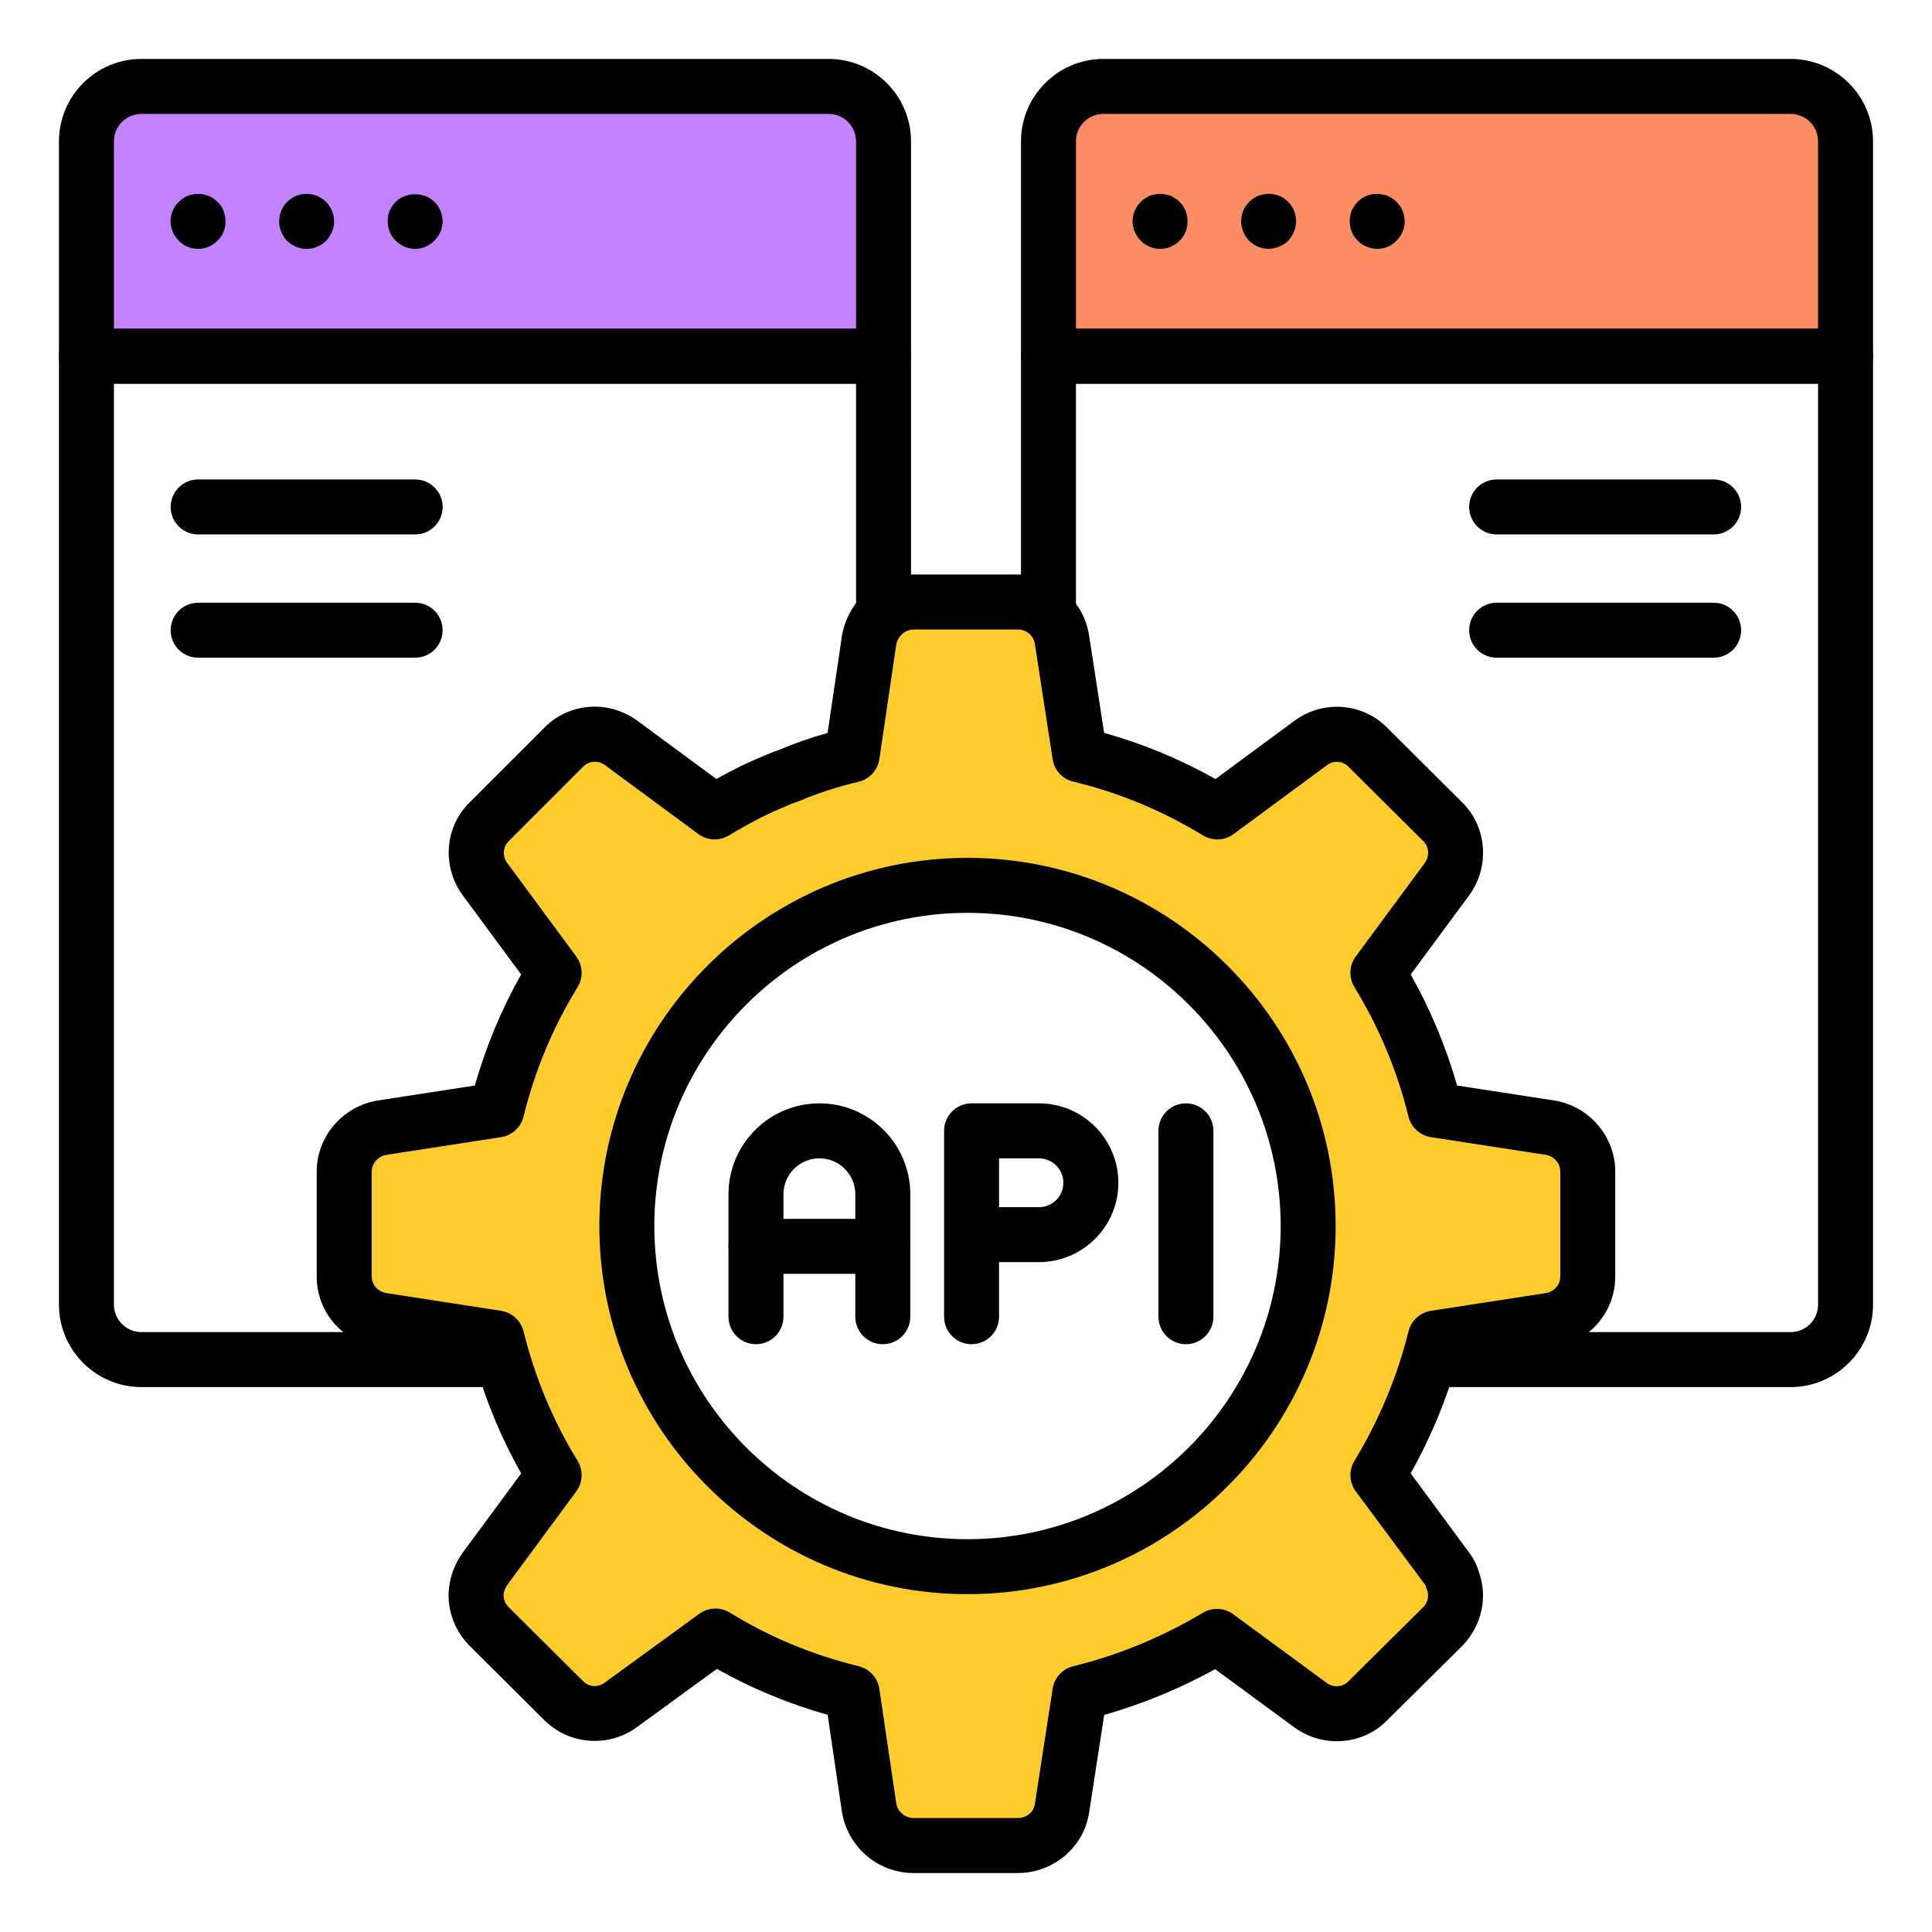 <svg id="Layer_1" enable-background="new 0 0 66 66" viewBox="0 0 66 66" xmlns="http://www.w3.org/2000/svg"><g><g><g><path d="m28.305 2.953h-23.474c-1.037 0-1.878.841-1.878 1.878v7.338h27.23v-7.338c0-1.037-.841-1.878-1.878-1.878z" fill="#c383ff"/></g><g><path d="m30.183 13.107h-27.23c-.519 0-.939-.42-.939-.939v-7.338c0-1.553 1.264-2.817 2.817-2.817h23.474c1.553 0 2.817 1.264 2.817 2.817v7.338c0.0.519-.42.939-.939.939zm-26.291-1.878h25.352v-6.399c0-.518-.421-.939-.939-.939h-23.474c-.518 0-.939.421-.939.939z"/></g><g><path d="m17.247 47.385h-12.416c-1.553 0-2.817-1.264-2.817-2.817v-32.4c0-.519.42-.939.939-.939h27.23c.519 0 .939.42.939.939v8.814c0 .519-.42.939-.939.939s-.939-.42-.939-.939v-7.875h-25.352v31.461c0 .518.421.939.939.939h12.416c.519 0 .939.42.939.939 0 .519-.42.939-.939.939z"/></g><g><path d="m6.765 8.502c-.056 0-.122-.009-.178-.019-.066-.009-.122-.028-.179-.056-.056-.019-.113-.056-.16-.084-.056-.038-.104-.075-.14-.122-.085-.085-.16-.188-.207-.301-.047-.112-.075-.235-.075-.357 0-.254.104-.497.282-.667.037-.038.084-.084.14-.113.047-.038.104-.066.16-.094.057-.019.113-.038.179-.047.3-.066.629.038.845.254.179.169.272.413.272.667 0 .122-.018.244-.065.357-.048.113-.122.216-.207.301-.178.178-.413.282-.667.282z"/></g><g><path d="m10.474 8.502c-.244 0-.488-.103-.667-.272-.169-.178-.272-.422-.272-.667 0-.254.104-.488.272-.667.094-.084.197-.16.31-.206.169-.066.357-.085.545-.047.056.01.113.028.169.047.057.028.113.056.17.094.047.028.094.066.14.113.169.178.272.413.272.667 0 .122-.018.244-.075.357-.047.113-.113.216-.197.31-.047.038-.094.075-.14.113-.057.028-.113.066-.17.084-.056.028-.113.047-.169.056-.066.01-.122.019-.188.019z"/></g><g><path d="m14.183 8.502c-.244 0-.489-.103-.667-.282-.179-.169-.272-.413-.272-.657 0-.122.018-.244.066-.366.056-.112.122-.216.206-.3.348-.348.986-.348 1.324 0 .094.084.16.188.206.3.047.122.075.244.075.366 0 .244-.104.488-.282.657-.17.178-.414.282-.657.282z"/></g><g><path d="m61.169 2.953h-23.474c-1.037 0-1.878.841-1.878 1.878v7.338h27.23v-7.338c-0-1.037-.841-1.878-1.878-1.878z" fill="#fd8d65"/></g><g><path d="m63.047 13.107h-27.23c-.519 0-.939-.42-.939-.939v-7.338c0-1.553 1.264-2.817 2.817-2.817h23.474c1.553 0 2.817 1.264 2.817 2.817v7.338c0.0.519-.42.939-.939.939zm-26.291-1.878h25.352v-6.399c0-.518-.421-.939-.939-.939h-23.474c-.518 0-.939.421-.939.939z"/></g><g><path d="m61.169 47.385h-12.265c-.519 0-.939-.42-.939-.939 0-.519.42-.939.939-.939h12.265c.518 0 .939-.421.939-.939v-31.461h-25.352v7.838c0 .519-.42.939-.939.939-.519 0-.939-.42-.939-.939v-8.777c0-.519.42-.939.939-.939h27.23c.519 0 .939.42.939.939v32.4c0 1.553-1.264 2.817-2.817 2.817z"/></g><g><path d="m39.629 8.502c-.056 0-.122-.009-.178-.019-.057-.009-.122-.028-.179-.056-.056-.019-.113-.056-.16-.084-.056-.038-.104-.075-.14-.122-.048-.038-.085-.085-.123-.141-.028-.047-.056-.104-.084-.16-.028-.056-.038-.112-.056-.178-.009-.056-.019-.122-.019-.178 0-.066.01-.122.019-.188.018-.056.028-.122.056-.179.028-.056.057-.103.084-.16.038-.047.075-.094.123-.141.037-.047.084-.084.14-.113.047-.038.104-.066.16-.094.057-.019.122-.038.179-.047.122-.028.244-.028.366 0 .057.01.122.028.179.047.056.028.103.056.16.094.047.028.103.066.14.113.048.047.085.094.122.141.028.056.057.104.085.16.018.056.038.122.047.179.018.066.018.122.018.188 0 .056 0 .122-.018.178-.009.066-.028.122-.047.178-.028.056-.057.113-.085.16-.037.056-.074.103-.122.141-.038.047-.094.084-.14.122-.057.028-.104.066-.16.084-.057.028-.122.047-.179.056-.066.01-.122.019-.188.019z"/></g><g><path d="m43.338 8.502c-.056 0-.122-.009-.178-.019-.066-.019-.123-.028-.179-.056-.056-.019-.113-.056-.16-.084-.057-.038-.104-.075-.15-.113-.084-.094-.15-.197-.197-.31-.047-.112-.075-.235-.075-.357 0-.066.009-.122.019-.188.009-.056.028-.113.056-.179.019-.056.047-.103.084-.16.038-.047.075-.094.113-.141.047-.047.094-.084.15-.113.047-.038.104-.066.16-.094.056-.019.113-.038.179-.047.178-.038.366-.019.535.047.122.047.226.122.31.206.169.169.272.413.272.667 0 .122-.028.244-.075.357-.047.113-.113.216-.197.31-.084.085-.188.15-.31.197-.113.047-.235.075-.357.075z"/></g><g><path d="m47.047 8.502c-.122 0-.244-.028-.357-.075-.122-.047-.226-.112-.31-.206-.179-.169-.272-.413-.272-.657 0-.066 0-.122.018-.188.01-.056.028-.113.048-.179.028-.056.056-.103.094-.16.028-.047.075-.094.113-.141.084-.084.188-.16.31-.206.169-.066.357-.085.535-.047.066.01.123.028.179.047.056.028.113.056.16.094.057.028.104.066.141.113.047.047.084.094.122.141.038.056.066.104.084.16.028.066.047.122.056.179.01.066.019.122.019.188 0 .244-.104.488-.282.657-.038.047-.084.084-.141.122-.047.028-.104.066-.16.084-.056.028-.113.047-.179.056-.056.01-.122.019-.178.019z"/></g><g><g><g><path d="m52.954 38.523-3.926-.605c-.412-1.674-1.081-3.257-1.957-4.686l2.356-3.193c.451-.605.386-1.455-.142-1.97l-2.549-2.536c-.515-.541-1.365-.592-1.957-.154l-3.193 2.356c-1.442-.875-3.012-1.545-4.699-1.944l-.605-3.926c-.103-.747-.747-1.3-1.506-1.3h-3.566c-.747 0-1.39.554-1.519 1.3l-.579 3.926c-.76.18-1.48.412-2.176.708-.167.051-.309.116-.463.18-.721.296-1.403.657-2.06 1.056l-3.193-2.356c-.605-.438-1.442-.386-1.97.154l-2.536 2.536c-.541.515-.592 1.365-.142 1.97l2.356 3.193c-.888 1.442-1.545 3.012-1.957 4.686l-3.914.605c-.747.116-1.3.76-1.3 1.493v3.592c0 .747.554 1.377 1.3 1.493l3.914.605c.412 1.661 1.068 3.244 1.957 4.686l-2.356 3.193c-.193.27-.296.566-.309.862-.013.412.142.811.451 1.12l2.536 2.523c.528.541 1.365.592 1.97.142l3.218-2.343c1.416.875 2.999 1.532 4.673 1.944l.579 3.926c.129.734.772 1.287 1.519 1.287h3.566c.76 0 1.403-.554 1.506-1.287l.605-3.926c1.674-.412 3.244-1.069 4.686-1.931l3.205 2.356c.592.425 1.442.373 1.957-.167l2.549-2.523c.425-.438.554-1.068.335-1.596-.026-.129-.103-.27-.193-.386l-2.356-3.193c.875-1.442 1.545-3.025 1.957-4.686l3.926-.605c.734-.116 1.287-.747 1.287-1.493v-3.592c0-.734-.554-1.377-1.287-1.493zm-19.902 14.997c-6.434 0-11.638-5.204-11.638-11.638 0-6.417 5.204-11.638 11.638-11.638 6.417 0 11.638 5.22 11.638 11.638 0 6.434-5.22 11.638-11.638 11.638z" fill="#ffcc2e"/></g></g><g><path d="m34.776 63.986h-3.565c-1.207 0-2.235-.868-2.445-2.064l-.492-3.34c-1.34-.38-2.607-.906-3.782-1.571l-2.719 1.98c-.972.724-2.349.62-3.194-.244l-2.526-2.514c-.491-.491-.749-1.135-.728-1.815.022-.491.188-.965.483-1.378l1.996-2.706c-.67-1.186-1.2-2.457-1.582-3.793l-3.307-.512c-1.215-.188-2.096-1.206-2.096-2.421v-3.592c0-1.194.9-2.236 2.094-2.422l3.308-.511c.379-1.331.909-2.602 1.583-3.794l-1.987-2.692c-.736-.99-.63-2.37.25-3.208l2.519-2.52c.844-.866 2.186-.974 3.185-.25l2.701 1.993c.558-.315 1.1-.579 1.643-.801.208-.088.348-.145.495-.193.535-.226 1.083-.416 1.662-.58l.489-3.31c.211-1.227 1.239-2.102 2.448-2.102h3.565c1.224 0 2.271.908 2.436 2.112l.509 3.299c1.309.363 2.584.892 3.804 1.576l2.696-1.989c.982-.728 2.357-.617 3.194.262l2.531 2.518c.86.837.964 2.214.234 3.196l-1.986 2.69c.676 1.199 1.207 2.471 1.584 3.793l3.319.511c.001 0 .003 0 .005.001 1.185.188 2.079 1.229 2.079 2.421v3.592c0 1.212-.875 2.23-2.081 2.421l-3.324.512c-.377 1.315-.908 2.585-1.583 3.791l1.989 2.696c.107.138.257.373.335.658.323.863.107 1.85-.559 2.536l-2.56 2.536c-.811.85-2.179.971-3.165.262l-2.721-1.999c-1.204.665-2.474 1.188-3.789 1.562l-.512 3.319c-.165 1.182-1.213 2.083-2.435 2.083zm-10.337-9.036c.171 0 .342.047.494.14 1.331.823 2.812 1.44 4.403 1.831.37.091.648.397.704.774l.58 3.926c.047.267.303.486.591.486h3.565c.291 0 .538-.205.577-.479l.607-3.939c.058-.375.336-.679.703-.768 1.554-.382 3.043-.997 4.428-1.826.326-.193.734-.174 1.038.05l3.206 2.356c.218.156.539.134.722-.059l2.567-2.543c.149-.152.205-.386.129-.57-.023-.054-.04-.111-.052-.168l-2.385-3.212c-.226-.306-.245-.719-.047-1.044.841-1.386 1.463-2.876 1.848-4.425.092-.368.394-.644.768-.701l3.926-.605c.279-.044.491-.287.491-.565v-3.592c0-.273-.217-.522-.494-.566l-3.924-.604c-.375-.058-.678-.335-.768-.703-.385-1.561-1.006-3.048-1.846-4.422-.2-.326-.182-.74.045-1.047l2.356-3.192c.17-.228.15-.552-.041-.739l-2.556-2.544c-.199-.209-.515-.23-.736-.065l-3.194 2.357c-.306.227-.719.246-1.045.047-1.405-.854-2.894-1.47-4.427-1.833-.371-.087-.654-.392-.712-.77l-.605-3.926c-.04-.294-.288-.504-.579-.504h-3.565c-.288 0-.543.224-.594.52l-.576 3.905c-.056.38-.338.688-.712.776-.725.172-1.387.387-2.024.658-.03.013-.061.025-.093.034-.104.032-.193.071-.285.11l-.094.039c-.629.259-1.259.582-1.93.991-.326.198-.739.18-1.046-.047l-3.193-2.356c-.231-.167-.546-.146-.74.054l-2.544 2.545c-.206.197-.223.517-.052.745l2.358 3.195c.227.308.245.723.044 1.05-.836 1.359-1.457 2.845-1.845 4.419-.091.368-.393.646-.768.703l-3.914.604c-.282.044-.504.293-.504.566v3.592c0 .282.213.52.505.565l3.913.605c.374.058.677.335.768.701.393 1.584 1.014 3.071 1.845 4.42.201.326.183.742-.044 1.05l-2.356 3.193c-.075.106-.121.227-.127.346-.005.148.057.295.177.415l2.534 2.522c.204.209.513.227.746.054l3.227-2.349c.164-.119.359-.18.553-.18zm8.612-.491c-6.934 0-12.576-5.642-12.576-12.576 0-6.935 5.642-12.577 12.576-12.577 6.935 0 12.577 5.642 12.577 12.577 0 6.934-5.642 12.576-12.577 12.576zm0-23.275c-5.899 0-10.698 4.799-10.698 10.699 0 5.899 4.799 10.698 10.698 10.698 5.9 0 10.699-4.799 10.699-10.698 0-5.9-4.799-10.699-10.699-10.699z"/></g></g><g><g><g><path d="m30.158 45.92c-.519 0-.939-.42-.939-.939v-4.183c0-.677-.551-1.228-1.228-1.228-.677 0-1.227.551-1.227 1.228v4.183c0 .519-.42.939-.939.939s-.939-.42-.939-.939v-4.183c0-1.713 1.393-3.106 3.105-3.106 1.713 0 3.106 1.393 3.106 3.106v4.183c0.0.519-.42.939-.939.939z"/></g><g><path d="m30.158 43.516h-4.333c-.519 0-.939-.42-.939-.939 0-.519.42-.939.939-.939h4.333c.519 0 .939.42.939.939-0.0.519-.42.939-.939.939z"/></g><g><path d="m33.19 45.92c-.519 0-.939-.42-.939-.939v-6.35c0-.519.42-.939.939-.939h2.303c1.496 0 2.712 1.217 2.712 2.712 0 1.496-1.217 2.712-2.712 2.712h-1.364v1.864c0.0.519-.42.939-.939.939zm.939-4.681h1.364c.46 0 .834-.374.834-.834 0-.46-.374-.834-.834-.834h-1.364z"/></g></g><g><path d="m40.513 45.92c-.519 0-.939-.42-.939-.939v-6.35c0-.519.42-.939.939-.939.519 0 .939.42.939.939v6.35c0.0.519-.42.939-.939.939z"/></g></g><g><path d="m14.182 18.257h-7.413c-.519 0-.939-.42-.939-.939 0-.519.42-.939.939-.939h7.413c.519 0 .939.42.939.939-0.0.519-.42.939-.939.939z"/></g><g><path d="m14.182 22.468h-7.413c-.519 0-.939-.42-.939-.939s.42-.939.939-.939h7.413c.519 0 .939.42.939.939s-.42.939-.939.939z"/></g><g><path d="m58.541 18.257h-7.413c-.519 0-.939-.42-.939-.939 0-.519.42-.939.939-.939h7.413c.519 0 .939.42.939.939 0.0.519-.42.939-.939.939z"/></g><g><path d="m58.541 22.468h-7.413c-.519 0-.939-.42-.939-.939s.42-.939.939-.939h7.413c.519 0 .939.42.939.939s-.42.939-.939.939z"/></g></g></g></svg>